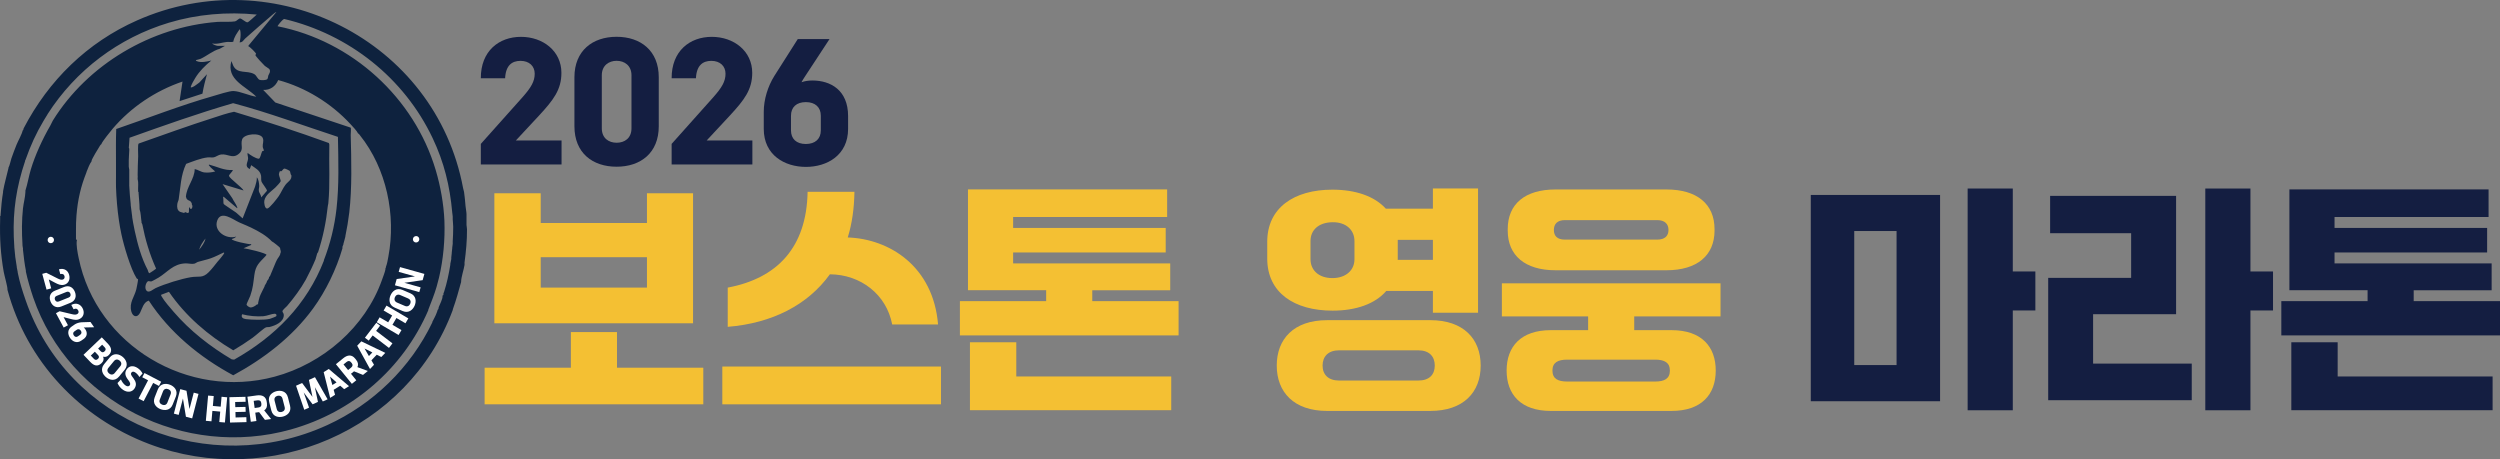 <?xml version="1.0" encoding="UTF-8"?>
<svg id="_레이어_1" data-name="레이어_1" xmlns="http://www.w3.org/2000/svg" version="1.1" viewBox="0 0 520.52 95.63">
  <rect x="0" y="0" width="520.52" height="95.63" fill="#808080" stroke="none"/>
  <!-- Generator: Adobe Illustrator 29.8.3, SVG Export Plug-In . SVG Version: 2.1.1 Build 3)  -->
  <defs>
    <style>
      .st0 {
        fill: #fff;
      }

      .st1 {
        fill: #f4c033;
      }

      .st2 {
        fill: #141e41;
      }

      .st3 {
        fill: #0e223e;
      }
    </style>
  </defs>
  <g>
    <g>
      <path class="st1" d="M128.47,76.56h17.96v7.62h-45.53v-7.62h17.96v-7.42h9.6v7.42ZM144.3,40.24v27.07h-41.37v-27.07h9.65v6.19h22.12v-6.19h9.6ZM112.58,59.88h22.12v-6.33h-22.12v6.33Z"/>
      <path class="st1" d="M150.39,76.31h45.53v7.87h-45.53v-7.87ZM151.52,68.05v-8.17c10.34-1.93,16.43-8.41,16.63-19.94h9.75c-.05,3.46-.5,6.63-1.39,9.5,8.71.3,17.81,6.04,18.8,18.11h-9.55c-1.19-6.23-6.53-10.39-12.97-10.44-4.6,6.38-12.02,10.19-21.28,10.94Z"/>
      <path class="st1" d="M227.43,62.7h17.96v7.13h-45.53v-7.13h17.96v-2.28h-16.28v-20.98h41.47v5.74h-32.07v2.28h31.77v5.1h-31.77v2.28h32.71v5.59h-16.23v2.28ZM211.6,71.26v7.12h32.26v7.03h-41.91v-14.15h9.65Z"/>
      <path class="st1" d="M263.85,53.84v-3.51c0-7.03,5.54-10.84,13.56-10.84,4.8,0,8.76,1.34,11.13,3.96h9.8v-4.21h9.4v25.88h-9.4v-4.55h-9.7c-2.33,2.72-6.33,4.11-11.18,4.11-8.02,0-13.61-3.76-13.61-10.84ZM297.8,66.66c6.88,0,10.49,3.86,10.49,9.45s-3.61,9.45-10.49,9.45h-21.48c-6.98,0-10.49-3.96-10.49-9.45s3.51-9.45,10.49-9.45h21.48ZM272.86,53.99c0,2.23,1.68,3.91,4.55,3.91s4.6-1.68,4.6-3.91v-3.81c0-2.28-1.73-3.96-4.6-3.91-2.87.05-4.55,1.63-4.55,3.91v3.81ZM295.32,79.23c2.28,0,3.41-1.24,3.41-3.12s-1.14-3.17-3.41-3.17h-16.53c-2.23,0-3.42,1.29-3.42,3.17s1.19,3.12,3.42,3.12h16.53ZM298.34,49.94h-7.32v4.16h7.32v-4.16Z"/>
      <path class="st1" d="M358.22,65.87h-17.96v2.87h7.77c6.23,0,9.2,3.42,9.2,8.41s-2.97,8.41-9.2,8.41h-25.14c-6.23,0-9.2-3.42-9.2-8.41s2.97-8.41,9.2-8.41h7.77v-2.87h-17.96v-6.88h45.53v6.88ZM323.87,56.27c-6.33,0-9.95-3.07-9.95-8.26v-.3c0-5.25,3.61-8.26,9.95-8.26h23.11c6.33,0,10,3.02,10,8.26v.3c0,5.2-3.66,8.26-10,8.26h-23.11ZM344.61,74.88h-18.31c-1.93,0-3.07.59-3.07,2.28s1.14,2.28,3.07,2.28h18.31c1.93,0,3.07-.59,3.07-2.28s-1.14-2.28-3.07-2.28ZM323.53,47.91c0,1.19.69,1.98,2.28,1.98h19.25c1.58,0,2.33-.79,2.33-1.98v-.05c0-1.19-.74-2.03-2.33-2.03h-19.25c-1.58,0-2.28.84-2.28,2.03v.05Z"/>
      <path class="st2" d="M377.02,83.54v-42.95h26.92v42.95h-26.92ZM386.07,48.1v27.91h8.81v-27.91h-8.81ZM423.78,56.52v8.12h-4.7v20.78h-9.4v-46.17h9.4v17.27h4.7Z"/>
      <path class="st2" d="M435.8,65.42v10.29h20.54v7.62h-29.89v-25.48h17.27v-9.3h-16.87v-7.77h26.23v24.64h-17.27ZM473.26,56.52v8.12h-4.7v20.78h-9.4v-46.17h9.4v17.27h4.7Z"/>
      <path class="st2" d="M502.56,62.7h17.96v7.13h-45.53v-7.13h17.96v-2.28h-16.28v-20.98h41.47v5.74h-32.07v2.28h31.77v5.1h-31.77v2.28h32.71v5.59h-16.23v2.28ZM486.72,71.26v7.12h32.26v7.03h-41.91v-14.15h9.65Z"/>
    </g>
    <g>
      <path class="st2" d="M107.4,29.24h9.52v5h-16.81v-4.28l8.69-9.73c1.76-1.99,2.53-3.27,2.53-4.88s-1.16-2.68-2.95-2.68-3.09.95-3.21,3.63h-5.06c-.03-5.68,3.78-8.63,8.36-8.63s8.42,2.95,8.42,7.5c0,3.51-1.67,5.65-4.64,8.87l-4.85,5.21Z"/>
      <path class="st2" d="M119.6,26.29v-10.21c0-5.53,3.78-8.42,8.78-8.42s8.78,2.89,8.78,8.42v10.21c0,5.56-3.78,8.42-8.78,8.42s-8.78-2.86-8.78-8.42ZM131.48,26.71v-11.04c0-2.02-1.46-3.01-3.09-3.01s-3.09.98-3.09,3.01v11.04c0,2.08,1.46,3.01,3.09,3.01s3.09-.92,3.09-3.01Z"/>
      <path class="st2" d="M147.13,29.24h9.52v5h-16.81v-4.28l8.69-9.73c1.76-1.99,2.53-3.27,2.53-4.88s-1.16-2.68-2.95-2.68-3.09.95-3.21,3.63h-5.06c-.03-5.68,3.78-8.63,8.36-8.63s8.42,2.95,8.42,7.5c0,3.51-1.67,5.65-4.64,8.87l-4.85,5.21Z"/>
      <path class="st2" d="M176.58,24.18v2.65c0,5.48-4.37,7.92-8.78,7.92s-8.78-2.44-8.78-7.92v-3.54c0-2.59.86-5.33,2.2-7.47l4.88-7.68h6.61l-5.21,7.94c-.24.36-.45.71-.62,1.04.68-.24,1.43-.36,2.26-.36,3.78,0,7.44,1.99,7.44,7.41ZM170.9,24.09c0-1.75-1.16-2.83-3.12-2.83s-3.09,1.07-3.09,2.83v3.06c0,1.76,1.13,2.83,3.09,2.83s3.12-1.07,3.12-2.83v-3.06Z"/>
    </g>
  </g>
  <path class="st3" d="M4.91,26.75c5.21-10.02,13.27-17.92,23.65-22.51,28.54-12.64,62.11,4.15,67.86,34.93.05.28.17.59.2.81.15.9.22,2.02.31,2.95.05.49.2,1.25.2,1.68v2.24c0,.17.1.56.1.87,0,.03,0,.07,0,.1.02,2.21-.21,4.63-.51,6.82-.02.16.02.35,0,.51-.15,1-.7,2.55-.71,3.46,0,.03,0,.07,0,.1-.53,1.91-1.05,3.83-1.73,5.7-.01.03.01.07,0,.1-9.31,25.13-38.28,37.37-63.21,27.94-14.4-5.45-25.49-17.16-29.52-32.11,0-.03,0-.07,0-.1.03-.55-.64-2.86-.78-3.65C.13,52.99-.08,49.46.03,45.79c0-.03,0-.07,0-.1,0-.1,0-.2,0-.31,0-.03,0-.07,0-.1,0-.07,0-.14,0-.2,0-.03,0-.07,0-.1,0,0,.1-.03.1-.1s0-.14,0-.2c.11-1.58.25-3.12.51-4.68.01-.06-.01-.14,0-.2.28-1.61.76-3.19,1.12-4.78,0-.03.01-.1,0-.1.31-.59.4-1.31.61-1.93.31-.93.71-1.93,1.07-2.85.29-.73,1.18-2.32,1.27-2.96.18-.08.15-.3.2-.41ZM24.15,33.68c0-2.27-.04-4.56.05-6.82,6.71-2.3,13.37-4.92,20.21-6.87.93-.27,3.38-1.07,4.2-1.04,1.44.06,3.3.99,4.76,1.19-2.15-2.2-6.32-3.53-5.19-7.43l.39.98c.9,1.8,2.87.89,4.36,1.74.56.32.67,1.1,1.22,1.22.32.07,1.27.07,1.5-.18.18-.19.12-.49.2-.71.18-.45.55-.8.25-1.35-.06-.12-.77-.52-.96-.69-.29-.26-2-2.08-1.97-2.27.01-.07.14-.15.15-.22.02-.19-1.28-1.5-1.59-1.58v-.15s5.8-6.98,5.8-6.98c-.08-.07-.66.42-.76.51-1.93,1.62-3.82,3.32-5.71,4.98-.38.34-.52.81-1.17.82.16-.67.25-1.39.19-2.07-.01-.13-.06-.63-.19-.67-.56.85-1.13,1.56-1.32,2.6-.45.12-.92,0-1.38.05-.98.1-2.03.54-3,.3.11.25.96.51,1.17.51h1.48l-1.08.6c-1.47.41-2.66,1.48-4,2.1-.27.12-.88.22-.92.25-.13.11,0,.18.13.23.92.38,2.1.09,3.03-.13-1.29,1.05-2.47,2.21-3.34,3.63-.28.46-.79,1.32-.93,1.82-.08.27.25.12.38.07.48-.19.96-.66,1.4-.94l1.58-1.73c-.37,1.34-.71,2.68-.94,4.05l-4.76,1.55.61-4.07c-5.61,1.91-10.71,5.32-14.55,9.83-.42.5-2.25,2.75-2.34,3.2-.15.08-.22.22-.31.35-.28.44-1.72,2.79-1.73,3.11,0,.03,0,.07,0,.1-.46.65-.72,1.41-1.02,2.14-.04.11-.06.21-.1.31-.56,1.43-.97,2.67-1.32,4.17-.38,1.65-.57,3-.71,4.68-.08.99-.11,1.96-.1,2.95,0,.07,0,.14,0,.2s0,.13,0,.2c0,.3,0,.61,0,.92,0,.27,0,.54,0,.81l.2-.1s0,.07,0,.1c-.22.93.15,2.78.36,3.77,3.73,18.28,22.84,29.54,40.79,24.71,10.06-2.71,18.87-10.29,22.37-20.17.18-.52.65-1.72.71-2.19,0-.05,0-.2,0-.2.06-.06.07-.13.1-.2.01-.03-.01-.07,0-.1.28-.75.36-1.36.51-2.14,1.63-8.64-.38-18.33-5.9-25.24-.12-.15-.21-.33-.41-.41-.23-.52-1.2-1.53-1.63-1.99-3.99-4.31-9.32-7.59-15-9.12-.54,1.31-1.68,2.12-3.12,2.05l2.52,2.62,15.68,5.23c.15.13,0,1.27.02,1.55.13,5.22.3,10.93-.3,16.14-.19,1.61-.48,3.3-.81,4.89,0,.03,0,.07,0,.1-.11.5-.28,1.02-.41,1.53,0,.03,0,.07,0,.1-.04.14-.16.34-.2.51-.02.08.02.22,0,.31-1.25,4.32-3.47,8.92-6.13,12.55-4.3,5.89-10.24,10.43-16.61,13.89-6.95-3.74-13.24-8.91-17.58-15.55-1.12.33-1.36,1.63-1.81,2.51-.57,1.14-1.52.89-1.83-.25-.49-1.83.64-3.01,1.04-4.61.07-.28.39-1.91.36-2.07-.02-.09-.22-.11-.3-.23-1.28-2.04-2.66-6.79-3.17-9.2-.19-.88-.38-1.96-.51-2.85-.33-2.21-.53-4.68-.61-6.92-.03-.78.01-1.56,0-2.34,0-.07,0-.14,0-.2,0-.03,0-.07,0-.1,0-.07,0-.14,0-.2,0-.34,0-.68,0-1.02,0-.14,0-.27,0-.41,0-.34,0-.68,0-1.02ZM9.9,23.8c-.29.46-.54.86-.81,1.32-1.62,2.73-2.71,5.14-3.77,8.14-.02.05-.07.12-.1.2-.01.03.01.07,0,.1-.23.68-.41,1.24-.61,1.93-1.58,5.41-2.03,10.26-1.63,15.88,0,.03,0,.07,0,.1.11,1.48.26,2.62.51,4.07,0,.03,0,.07,0,.1.06.35.13.68.2,1.02,0,.03,0,.07,0,.1.43,2.11.94,3.7,1.63,5.7,8.79,25.63,38.28,37.28,62.84,26.04,9.5-4.35,17.33-11.94,21.85-21.36.01-.03-.01-.07,0-.1.31-.65.68-1.24.92-1.93.07-.21.16-.38.2-.61.18-.09.15-.27.2-.41.01-.03-.01-.07,0-.1.21-.55.88-1.81.81-2.34,0-.03,0-.1,0-.1.31-.11.15-.36.2-.51.02-.05.07-.11.1-.2.61-1.87,1-3.76,1.32-5.7.01-.06-.01-.14,0-.2.05-.34.16-.67.2-1.02.01-.1-.01-.21,0-.31.04-.29.07-.61.1-.92,0-.03,0-.07,0-.1.03-.31.08-.6.1-.92,0-.03,0-.07,0-.1.02-.22.08-.51.1-.81.01-.17,0-.34,0-.51.05-.95.11-1.88.1-2.85,0-.07,0-.14,0-.2,0-.52-.08-1.04-.1-1.53,0-.03,0-.07,0-.1,0-.02,0-.05,0-.1,0-.13,0-.27,0-.41-.02-.3-.08-.56-.1-.81-.49-5.55-1.7-10.48-4.09-15.51-5.95-12.52-17.4-21.58-30.89-24.79-.19.01-.56.45-.71.6-.1.1-.73.85-.66.92,15.45,3.06,28.43,14.86,32.91,29.95.99,3.33,1.67,7.08,1.81,10.56.15,3.89-.23,8.02-1.12,11.81-.15.64-.33,1.31-.51,1.93-.47,1.62-1.13,3.21-1.73,4.78,0,.03,0,.07,0,.1-5.26,12.2-15.81,21.22-28.58,24.81-22.09,6.21-46.18-5.66-53.67-27.45-.52-1.52-1.21-3.85-1.53-5.39-.01-.06.01-.14,0-.2-.28-1.42-.46-2.94-.61-4.38,0-.03,0-.07,0-.1s0-.07,0-.1,0-.07,0-.1c-.02-.19-.09-.38-.1-.61,0-.07,0-.14,0-.2-.16-2.49-.16-5,.1-7.48.12-1.09.47-2.35.51-3.41,0-.1,0-.2,0-.31.46-1.43.69-2.94,1.12-4.38.92-3.05,2.47-6.41,4.07-9.16.19-.32.37-.8.51-1.02C18.26,13.4,31.51,5.59,45.27,4.56c1.04-.08,2.74.06,3.66-.11.34-.06.75-.59,1.03-.61.36-.03,1.24.9,1.6.8.26-.07,1.6-1.35,1.9-1.61-6.15-.6-12.39-.08-18.3,1.7-10.47,3.16-19.39,9.88-25.27,19.06ZM67.41,54.24c1.34-3.46,2.23-7.04,2.65-10.74.56-4.98.39-10,.3-15-7.26-2.37-14.43-5.06-21.82-7.02-7.28,2.11-14.43,4.66-21.57,7.2-.04.69-.12,1.41-.15,2.1,0,.08.09.14.09.15,0,.03,0,.07,0,.1,0,.1,0,.2,0,.31-.02.64-.09,1.35-.1,2.04,0,.07,0,.14,0,.2,0,.17,0,.34,0,.51,0,.07,0,.14,0,.2s0,.14,0,.2,0,.14,0,.2c0,.25.1.49.1.61,0,.07,0,.14,0,.2,0,.67-.02,1.43,0,2.14,0,.14,0,.27,0,.41,0,.17,0,.34,0,.51,0,.03,0,.07,0,.1.06,1.37.18,2.53.31,3.87,0,.07,0,.14,0,.2.09.87.18,1.58.31,2.44,0,.03,0,.07,0,.1.12.8.25,1.45.41,2.24.04.17.06.33.1.51.62,2.82,1.38,5.69,2.75,8.25.01.03-.01.08,0,.1.08.14.17.56.35.5.1-.04,1.35-.87,1.36-.95-1.34-2.97-2.25-6.02-2.87-9.22-.03-.14-.15-.26-.16-.3-.01-.06.01-.14,0-.2-.15-.86-.12-1.81-.41-2.65,0-.07,0-.14,0-.2,0-.95-.15-2.07-.2-3.05,0-.07,0-.14,0-.2-.01-.18-.1-.19-.1-.2,0-.03,0-.07,0-.1-.04-.83.11-1.75-.1-2.54,0-.03,0-.07,0-.1.05-.41,0-.44,0-.71,0-1.32.06-2.61.11-3.91.01-.45-.12-2.47.1-2.65,5.16-1.82,10.31-3.69,15.52-5.35,1.43-.46,2.87-.97,4.34-1.27,6.64,1.99,13.23,4.14,19.74,6.51l.1.3c-.1,4.08.18,8.2-.21,12.27,0,.1-.08.31-.1.51-.35,3.29-1,6.53-2.04,9.67-.23.18-.21.47-.31.71s-.13.54-.2.71c-.51,1.25-1.29,2.88-1.93,4.07-.04.07-.07.14-.1.2-1.07,1.91-2.49,3.84-3.92,5.5-.22.26-1.01.85-.95,1.14.05.24.31.37.28.83-.08,1.39-1.77,2.09-2.92,2.38-.27.07-.52-.01-.81.1-.47.19-2.15,1.72-2.74,2.14-1.31.94-2.67,1.82-4.05,2.63-5.23-3.1-9.95-7.15-13.39-12.18l-1.62.61c-.04.19.06.28.14.42.47.86,1.78,2.35,2.46,3.14,3.42,3.97,7.59,7.22,12.09,9.89l.51.06c8.51-4.81,15.12-11.44,18.7-20.65ZM38.71,41c.11-2.11,1.81-3.72,1.83-5.8.69.13,1.29.61,1.99.7s1.57,0,2.28-.2c-.41-.4-.88-.69-1.22-1.17-.06-.08-.21-.17-.05-.26,1.63.42,3.2,1.28,4.94,1.12-.05.38-.87.98-.8,1.25.13.51,2.69,2.35,3.04,3.02l-4.38-1.32,2.02,2.92c.27.59.85,1.31,1.04,1.92.02.05.03.17-.05.15l-2.75-2.34c-.13-.06-.16,0-.14.13.09.44.01,1.06.1,1.33.05.15,2.2,1.5,2.58,1.8.48.38.91.83,1.38,1.22l2.59-6.62c.17-.63.4-1.26.36-1.93.36.36.48,1.28.5,1.79.02.35-.15.62-.07,1.09.08.41.48.85.49,1.3l1.19-1.37c.03-.34-1.03-1.55-1.15-1.98-.11-.4,0-.81-.09-1.23-.22-1.09-1.25-1.54-2.04-2.13l-.3.81c-1.17-.56-.39-1.36-.35-2.19.02-.38-.18-.76-.1-1.17.52.41,1.67,1.17,2.31,1.21.34.02.53-1.26.73-1.55.09-.12.3,0,.32-.11.05-.27-.18-.52-.21-.81-.06-.62.28-1.18.01-1.84-.49-1.2-3.9-.92-4.3.29s.49,2.1-.79,3.08-2.18-.13-3.61.06c-.55.07-1.04.49-1.46.58s-.88-.02-1.3.02c-1.49.17-3.1.84-4.5,1.35-1.14,2.37-1.15,4.89-1.55,7.4-.04.26-.26.64-.29.98-.07.62-.04,1.31.6,1.61.05.03.72.22.76.22.11,0,.22-.14.32-.15.16-.01.26.14.41.16.68.09.06-1,.54-1.2.04.68.55.35.52-.26,0-.14-.1-.21-.11-.25-.01-.06.02-.15,0-.2-.25-.77-.64-.55-1.02-.96-.16-.17-.13-.34-.2-.46ZM60.26,35.54c-.12-.1-.88-.46-1.03-.44-.29.03-.47.48-.66.56-.1.04-.25-.07-.29-.04-.05.04-.21.52-.21.64,0,.4.43,1.24.36,1.49-.07.24-.9,1.1-1.13,1.32-.81.78-2.03,1.48-2.27,2.72-.08.41.08,1.7.62,1.63.5-.07,2.05-2.09,2.39-2.59.49-.73.88-1.68,1.4-2.36s1.35-.99,1.23-1.97c-.28-.27-.14-.72-.4-.95ZM52.35,47.42c-.85-.41-1.72-.74-2.58-1.13-1.27-.58-3.77-2.58-4.55-.35s1.94,3.98,3.97,3.31c-.2.25-.61.43-.92.51-.26.34,3.67,1.18,3.97,1.07l.1.15-1.63.71c.59.03,4.78,1.01,4.78,1.38-.09.06-.14.19-.2.25-1.27,1.36-2.06,1.88-2.33,3.93-.23,1.7-.27,2.66-.85,4.34-.12.35-.76,1.61-.77,1.78-.02.27.58.64.85.65.36.01,1.02-.33,1.27-.62.03,0,.07,0,.1,0,.25-.06.16-.26.2-.41.1-.36.18-.89.31-1.22.22-.6.72-1.5,1.02-2.14.01-.03-.01-.07,0-.1.08-.16.27-.43.41-.71.04-.08.05-.2.1-.31.07-.14.37-.37.41-.71,0-.03,0-.08,0-.1.26-.18.29-.47.41-.71.2-.42.33-.82.51-1.22s.34-.85.51-1.22c.05-.12.14-.27.2-.41.18-.39.56-.76.71-1.22,0-.03,0-.07,0-.1.04-.15.12-.2.11-.46s-.07-.29-.11-.46c-.02-.08.01-.19-.05-.3-.1-.18-1.54-1.32-1.68-1.33-1.19-1.24-2.73-2.1-4.28-2.85ZM41.46,52c.51-.65,1.18-1.5,1.32-2.34-.53.67-1.11,1.51-1.32,2.34ZM33.01,57.8c-.19.12-1.3.74-1.42.77-.46.12-.66-.23-.96.15-.37.46-.55,1.45-.05,1.87s1.3-.36,1.83-.61c1.88-.86,5.28-1.92,7.31-2.26,1.68-.28,2.42.28,3.74-1.05.69-.69,1.28-1.5,1.88-2.24.19-.24.4-.42.61-.71.16-.22.64-.78.71-.97.05-.13-.02-.19-.15-.15-.85.4-1.71.85-2.6,1.17s-1.81.48-2.7.76c-.27.09-.48.3-.75.37-.54.13-1.27-.09-1.9-.06-2.52.12-3.62,1.77-5.54,2.96ZM57.52,65.82c.15-.26-.03-.5-.33-.5-.57,0-1.61.46-2.34.52-1.37.11-3.12-.05-4.43-.41-.31.64.18.93.77,1.01,1.18.16,3.9.23,5.01-.06.2-.05,1.27-.46,1.33-.55Z"/>
  <g>
    <path class="st0" d="M10.54,49.3c.37-.02.68.26.7.63.02.37-.26.68-.63.7-.37.02-.68-.26-.69-.63-.02-.37.26-.68.62-.7Z"/>
    <path class="st0" d="M10.16,58.18l.5,1.86-.97.26-.89-3.28.83-.23,2.35,1.18c.48.24.77.32,1.08.24.31-.08.46-.37.37-.72s-.35-.55-.88-.43l-.27-.99c1.11-.31,1.88.28,2.12,1.17.25.93-.13,1.8-1.02,2.04-.68.18-1.19-.03-1.97-.44l-1.27-.67Z"/>
    <path class="st0" d="M11.44,60.52l1.91-.77c1.04-.42,1.86.07,2.24,1.01.38.94.12,1.86-.91,2.28l-1.91.77c-1.04.42-1.86-.07-2.24-1.01-.38-.94-.13-1.86.91-2.28ZM12.25,62.77l2.07-.83c.38-.15.45-.5.33-.81-.12-.31-.42-.5-.8-.35l-2.07.83c-.39.16-.45.5-.33.81.12.31.41.51.8.35Z"/>
    <path class="st0" d="M13.24,66.03l.91,1.69-.89.48-1.61-2.99.76-.41,2.56.61c.52.12.83.14,1.11-.02.29-.15.37-.46.19-.78-.17-.32-.47-.46-.95-.22l-.48-.9c1.01-.55,1.9-.16,2.34.66.46.85.28,1.78-.53,2.22-.62.34-1.17.25-2.02.02l-1.39-.36Z"/>
    <path class="st0" d="M17.35,70.63l-.44.3c-.91.63-1.82.18-2.32-.56-.5-.73-.6-1.74.32-2.37l.59-.41c.43-.3.99-.46,1.5-.49l1.84-.06.76,1.1-1.92.04c-.09,0-.17,0-.25.01.12.09.22.2.32.34.43.63.52,1.47-.38,2.09ZM16.71,69.68c.29-.2.34-.52.11-.84s-.53-.39-.82-.19l-.51.35c-.29.2-.34.51-.12.84.22.33.54.4.83.2l.51-.35Z"/>
    <path class="st0" d="M17.38,73.88l3.81-3.64,1.32,1.38c.76.8.85,1.62.14,2.3l-.05.05c-.33.32-.71.42-1.13.29.21.52.08.96-.32,1.34l-.03.03c-.8.77-1.57.52-2.31-.26l-1.43-1.5ZM18.9,74.03l.66.69c.25.26.53.28.79.04l.06-.05c.26-.25.25-.52,0-.79l-.66-.69-.84.8ZM20.43,72.57l.54.56c.27.29.55.27.78.04l.06-.06c.23-.22.27-.5,0-.78l-.54-.56-.84.8Z"/>
    <path class="st0" d="M21.68,75.83l1.15-1.39c.88-1.07,2.03-.71,2.72-.13.68.56,1.27,1.63.39,2.7l-1.15,1.39c-.88,1.07-2.04.7-2.72.13-.68-.56-1.27-1.63-.39-2.7ZM23.89,77.66l1.15-1.4c.38-.45.21-.9-.13-1.18-.34-.28-.81-.35-1.18.1l-1.15,1.4c-.38.46-.21.9.13,1.18.34.28.81.35,1.18-.1Z"/>
    <path class="st0" d="M24.46,79.76l.72-.76c.16.41.52.96.98,1.27.32.21.66.24.86-.05.19-.27.07-.57-.28-1.05l-.17-.23c-.54-.75-.63-1.38-.19-2.04.51-.77,1.4-.86,2.28-.27.45.29.81.71,1.02,1.14l-.66.73c-.24-.44-.54-.74-.86-.96-.3-.2-.62-.24-.81.04-.2.29-.02.56.29.98l.17.23c.5.69.69,1.34.2,2.09-.54.81-1.5.88-2.37.3-.56-.37-.94-.87-1.17-1.41Z"/>
    <path class="st0" d="M28.85,82.98l1.98-3.8-1.21-.63.46-.88,3.48,1.81-.46.88-1.21-.63-1.98,3.8-1.06-.55Z"/>
    <path class="st0" d="M32.2,82.75l.66-1.67c.51-1.29,1.71-1.3,2.55-.97.82.32,1.71,1.16,1.21,2.44l-.66,1.67c-.51,1.29-1.72,1.29-2.55.97s-1.71-1.16-1.21-2.44ZM34.86,83.8l.66-1.69c.22-.55-.08-.92-.49-1.08-.41-.16-.88-.09-1.09.46l-.66,1.69c-.22.55.08.92.49,1.08s.88.09,1.09-.46Z"/>
    <path class="st0" d="M40.33,81.75l1,.26-1.32,5.1-1.3-.34-.62-3.8-.89,3.41-1-.26,1.33-5.1,1.3.34.62,3.8.89-3.41Z"/>
    <path class="st0" d="M42.86,87.61l.47-5.25,1.17.1-.18,2.06,1.63.15.18-2.06,1.17.11-.47,5.25-1.17-.1.19-2.17-1.63-.15-.19,2.17-1.17-.1Z"/>
    <path class="st0" d="M47.89,87.97l-.13-5.27,3.35-.08.03,1.03-2.18.05.03,1.07,2.13-.05.03,1.02-2.13.05.03,1.13,2.24-.06.03,1.03-3.41.09Z"/>
    <path class="st0" d="M56.45,87.25l-1.29.17-1.21-1.61-.8.11.24,1.74-1.17.16-.71-5.22,1.96-.27c1.09-.15,1.91.2,2.06,1.33l.05.34c.09.69-.13,1.16-.57,1.45l1.43,1.79ZM52.82,83.46l.2,1.49.8-.11c.46-.06.65-.33.6-.72l-.03-.24c-.05-.39-.31-.59-.77-.53l-.8.11Z"/>
    <path class="st0" d="M56.49,85.46l-.44-1.74c-.34-1.34.63-2.05,1.5-2.27.86-.22,2.06-.06,2.4,1.28l.44,1.74c.34,1.34-.64,2.06-1.5,2.27-.86.22-2.06.06-2.4-1.28ZM59.27,84.76l-.45-1.75c-.15-.57-.6-.7-1.03-.6-.43.11-.76.44-.62,1.01l.45,1.75c.15.57.6.7,1.03.6.43-.11.76-.44.62-1.01Z"/>
    <path class="st0" d="M68.21,83.14l-1,.45-1.65-2.98.64,3.07-1.11.5-1.86-2.48,1.12,3.17-1,.45-1.71-5.01,1.26-.57,2.16,2.89-.74-3.53,1.26-.57,2.63,4.6Z"/>
    <path class="st0" d="M71.65,81.02l-.81-.71-1.37.85.29,1.04-1.02.64-1.35-5.36,1.06-.66,4.22,3.58-1.02.63ZM69.2,80.16l.87-.54-1.36-1.21.49,1.75Z"/>
    <path class="st0" d="M76.59,77.24l-1.01.82-1.87-.75-.63.51,1.1,1.36-.92.74-3.32-4.09,1.54-1.25c.85-.69,1.73-.82,2.45.06l.22.27c.44.54.49,1.06.27,1.53l2.15.79ZM71.52,75.88l.95,1.17.63-.51c.36-.29.39-.62.14-.93l-.16-.19c-.25-.31-.57-.35-.93-.05l-.63.51Z"/>
    <path class="st0" d="M79.4,74.34l-.96-.49-1.11,1.17.54.93-.83.88-2.67-4.85.86-.91,4.99,2.4-.83.87ZM76.81,74.13l.71-.75-1.62-.82.91,1.57Z"/>
    <path class="st0" d="M80.99,72.44l-3.4-2.6-.82,1.08-.79-.6,2.37-3.11.79.6-.83,1.08,3.4,2.6-.72.95Z"/>
    <path class="st0" d="M82.99,69.75l-4.55-2.66.6-1.02,1.78,1.04.83-1.42-1.78-1.04.6-1.02,4.55,2.66-.6,1.02-1.88-1.1-.83,1.42,1.88,1.1-.6,1.02Z"/>
    <path class="st0" d="M83.85,64.77l-1.65-.71c-1.27-.54-1.25-1.74-.89-2.57.35-.81,1.21-1.67,2.48-1.13l1.65.71c1.27.54,1.24,1.76.89,2.57-.35.81-1.21,1.67-2.48,1.13ZM84.98,62.14l-1.66-.71c-.54-.23-.92.05-1.1.45-.17.4-.11.87.43,1.11l1.66.71c.54.23.92-.05,1.1-.45.17-.4.11-.87-.43-1.1Z"/>
    <path class="st0" d="M83.01,56.6l.28-.99,5.07,1.42-.36,1.3-3.81.55,3.39.95-.28.99-5.07-1.42.36-1.3,3.81-.55-3.4-.95Z"/>
    <path class="st0" d="M86.6,50.49c-.37-.02-.65-.33-.63-.7.02-.37.33-.65.7-.64s.65.33.63.7c-.02.37-.33.65-.69.64Z"/>
  </g>
</svg>